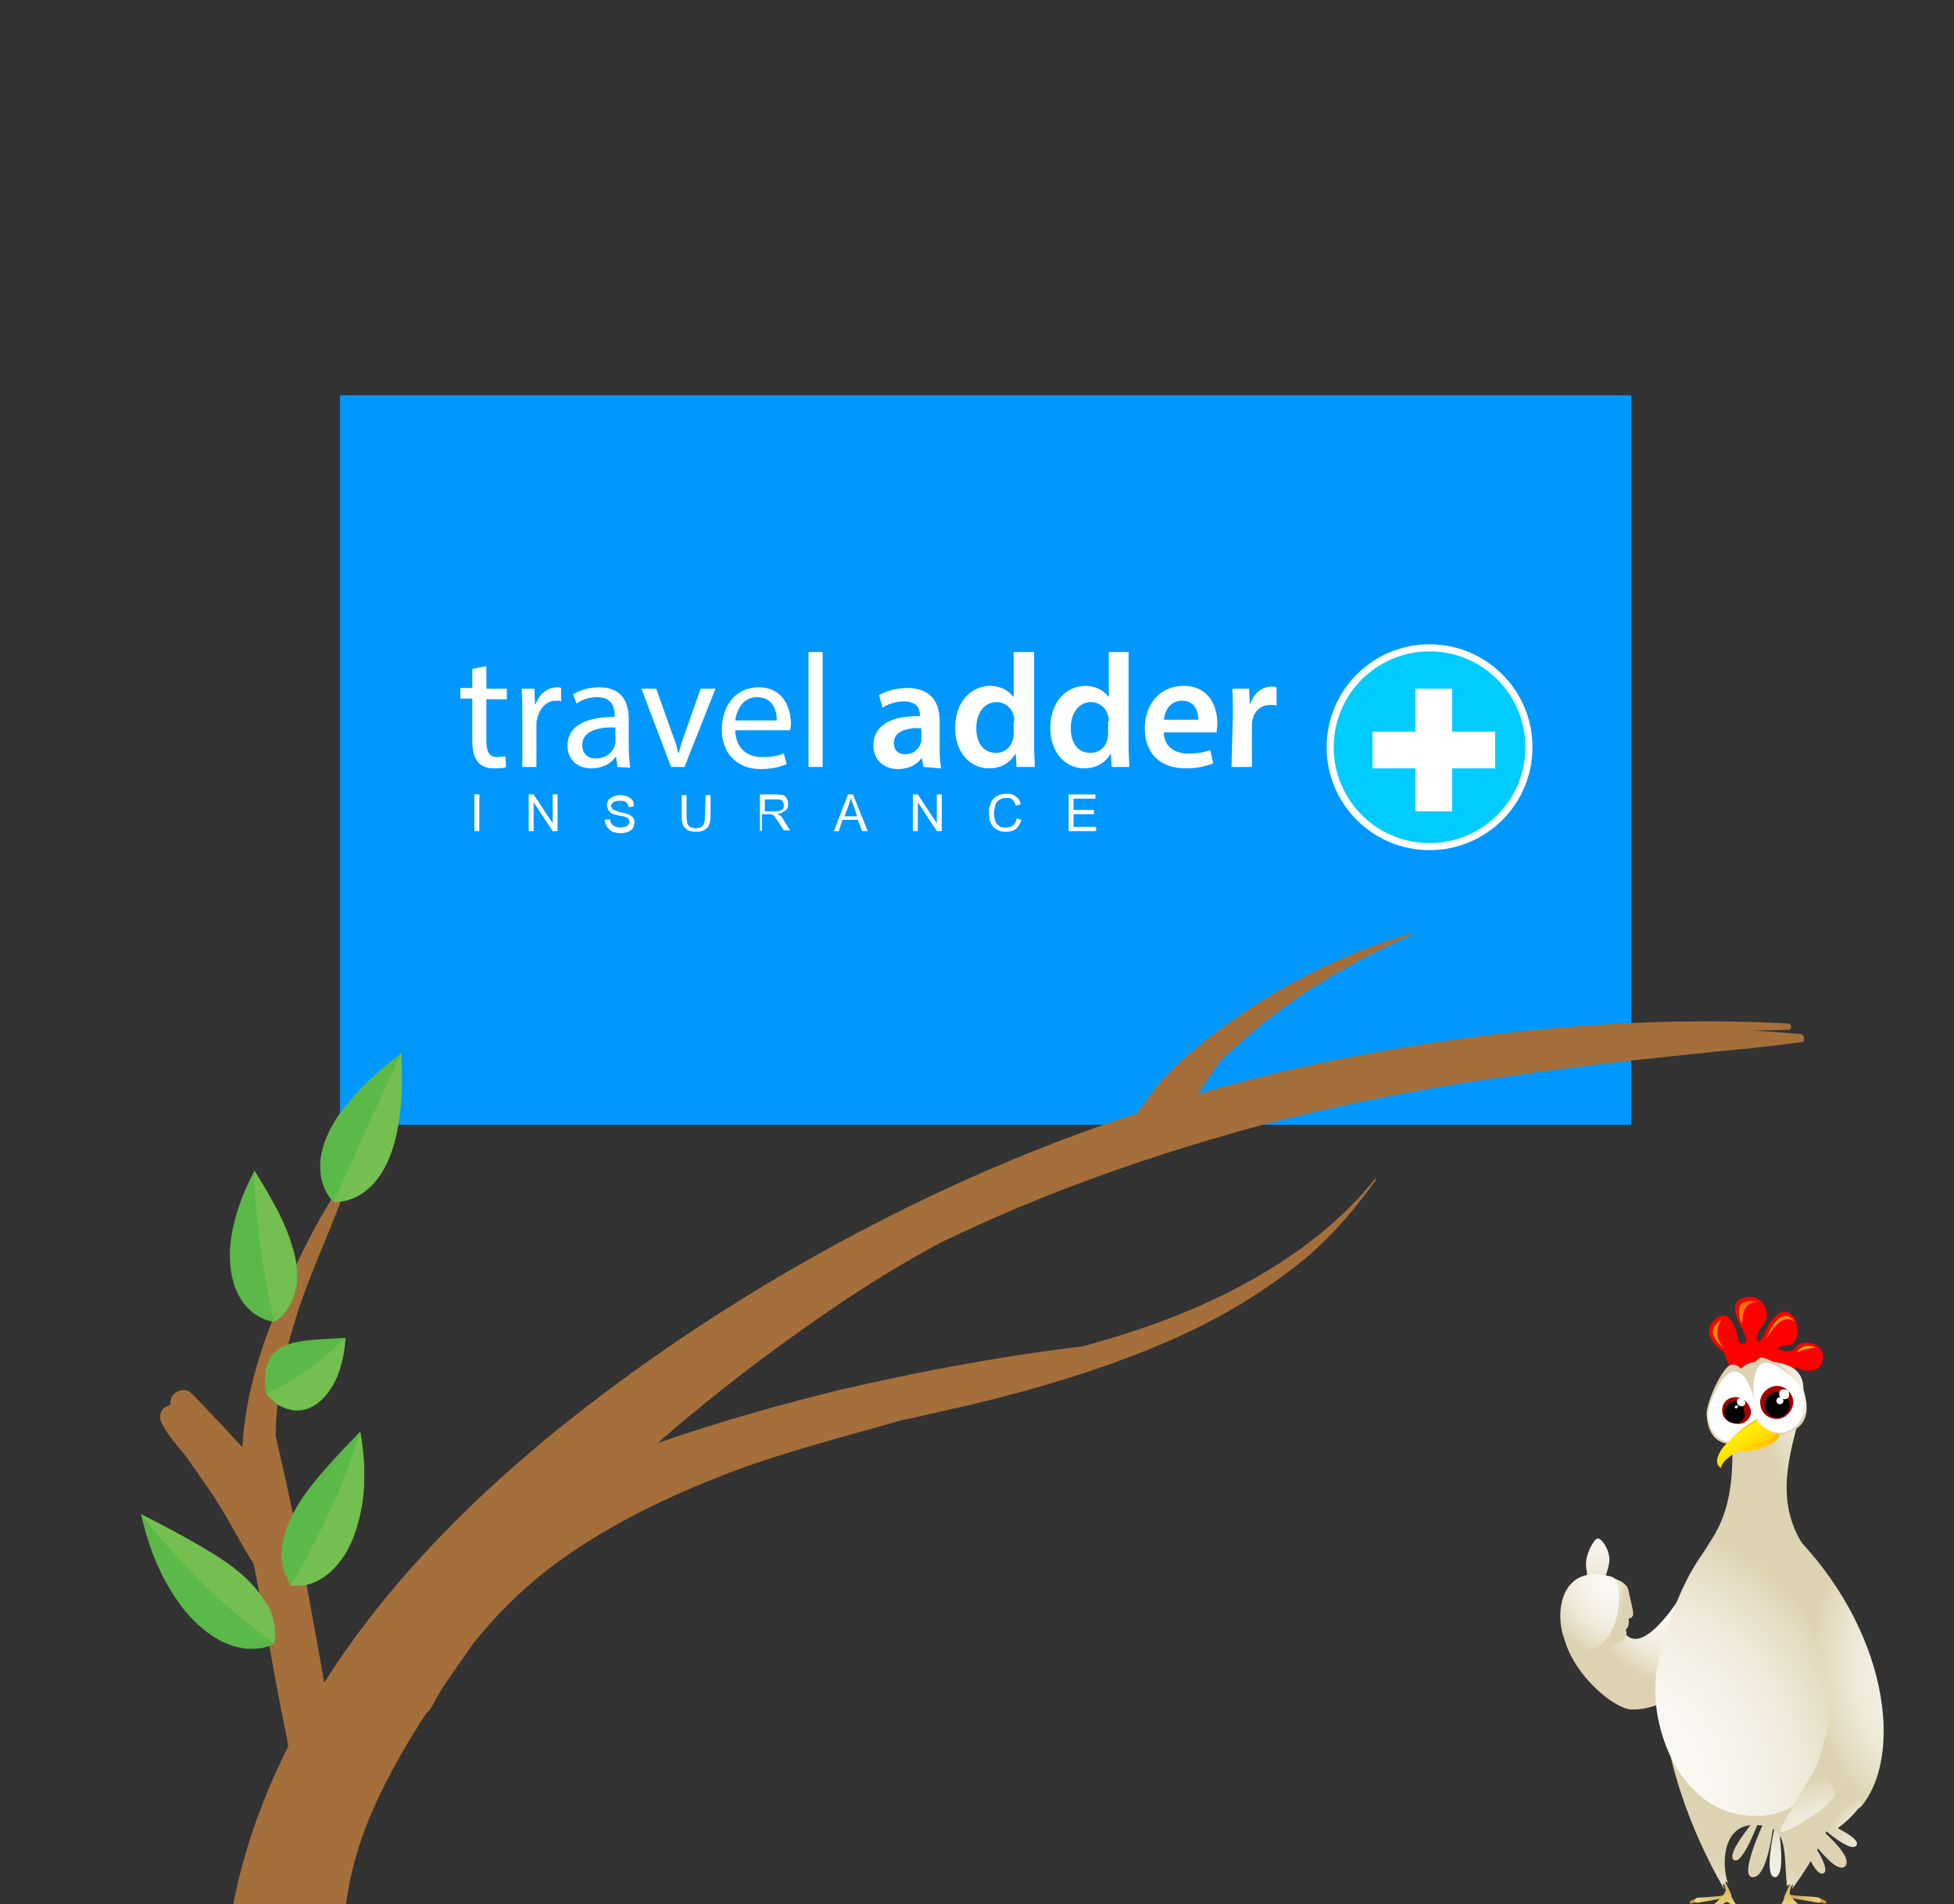 <?xml version="1.0" encoding="utf-8"?>
<!-- Generator: Adobe Illustrator 24.1.2, SVG Export Plug-In . SVG Version: 6.00 Build 0)  -->
<svg version="1.1" id="Layer_1" xmlns="http://www.w3.org/2000/svg" xmlns:xlink="http://www.w3.org/1999/xlink" x="0px" y="0px"
	 viewBox="0 0 277.2 270.1" style="enable-background:new 0 0 277.2 270.1;" xml:space="preserve">
<rect x="0" y="0" width="277.2" height="270.1" fill="#333333" stroke="none"/>
<style type="text/css">
	.st0{fill:#0098FE;}
	.st1{clip-path:url(#SVGID_5_);fill:#0098FE;}
	.st2{clip-path:url(#SVGID_7_);fill:#0098FE;}
	.st3{fill:url(#XMLID_20_);}
	.st4{fill:url(#XMLID_49_);}
	.st5{fill:url(#XMLID_50_);}
	.st6{fill:url(#XMLID_51_);}
	.st7{fill:url(#XMLID_52_);}
	.st8{fill:url(#XMLID_53_);}
	.st9{fill:url(#XMLID_54_);}
	.st10{fill:url(#XMLID_55_);}
	.st11{fill:url(#XMLID_56_);}
	.st12{fill:url(#XMLID_57_);}
	.st13{fill:url(#XMLID_58_);}
	.st14{fill:url(#XMLID_59_);}
	.st15{fill:url(#XMLID_60_);}
	.st16{fill:url(#XMLID_61_);}
	.st17{fill:url(#XMLID_62_);}
	.st18{fill:url(#XMLID_64_);}
	.st19{fill:url(#XMLID_65_);}
	.st20{fill:url(#XMLID_66_);}
	.st21{fill:url(#XMLID_67_);}
	.st22{fill:url(#XMLID_68_);}
	.st23{fill:url(#XMLID_69_);}
	.st24{fill:url(#XMLID_70_);}
	.st25{fill:url(#XMLID_71_);}
	.st26{fill:url(#XMLID_72_);}
	.st27{fill:url(#XMLID_73_);}
	.st28{fill:url(#XMLID_74_);}
	.st29{fill:#A70000;}
	.st30{fill:#FFFFFF;}
	.st31{fill:url(#XMLID_75_);}
	.st32{fill:url(#XMLID_76_);}
	.st33{fill:url(#XMLID_77_);}
	.st34{fill:url(#XMLID_78_);}
	.st35{fill:url(#XMLID_79_);}
	.st36{fill:url(#XMLID_80_);}
	.st37{fill:url(#XMLID_81_);}
	.st38{fill:url(#XMLID_83_);}
	.st39{fill:url(#XMLID_84_);}
	.st40{fill:url(#XMLID_85_);}
	.st41{fill:url(#XMLID_86_);}
	.st42{fill:url(#XMLID_87_);}
	.st43{fill:url(#XMLID_88_);}
	.st44{fill:url(#XMLID_89_);}
	.st45{fill:#A56F3B;}
	.st46{fill:#5BB947;}
	.st47{fill:#75BF50;}
	.st48{fill:#A9C9DB;}
	.st49{fill:#00CCFF;stroke:#FFFFFF;stroke-width:1.006;stroke-miterlimit:10;}
</style>
<g id="XMLID_255_">
</g>
<g id="XMLID_323_">
</g>
<g id="XMLID_324_">
</g>
<g id="XMLID_325_">
</g>
<g id="XMLID_326_">
</g>
<g id="XMLID_327_">
</g>
<g id="XMLID_328_">
</g>
<g id="XMLID_329_">
</g>
<g id="XMLID_330_">
</g>
<g id="XMLID_331_">
</g>
<g id="XMLID_332_">
</g>
<g id="XMLID_333_">
</g>
<g id="XMLID_334_">
</g>
<g id="XMLID_335_">
</g>
<g id="XMLID_336_">
</g>
<g>
	<g>
		<g>
			<g>
				<rect id="SVGID_1_" x="48.3" y="56.1" class="st0" width="183.1" height="103.4"/>
			</g>
			<g>
				<g>
					<rect id="SVGID_2_" x="48.3" y="56.1" class="st0" width="183.1" height="103.4"/>
				</g>
				<g>
					<defs>
						<rect id="SVGID_3_" x="48.3" y="56.1" width="183.1" height="103.4"/>
					</defs>
					<use xlink:href="#SVGID_3_"  style="overflow:visible;fill:#0098FE;"/>
					<clipPath id="SVGID_5_">
						<use xlink:href="#SVGID_3_"  style="overflow:visible;"/>
					</clipPath>
					<rect x="42.8" y="53" class="st1" width="194" height="109.6"/>
				</g>
			</g>
			<g>
				<g>
					<rect id="SVGID_4_" x="48.3" y="56.1" class="st0" width="183.1" height="103.4"/>
				</g>
				<g>
					<defs>
						<rect id="SVGID_6_" x="48.3" y="56.1" width="183.1" height="103.4"/>
					</defs>
					<use xlink:href="#SVGID_6_"  style="overflow:visible;fill:#0098FE;"/>
					<clipPath id="SVGID_7_">
						<use xlink:href="#SVGID_6_"  style="overflow:visible;"/>
					</clipPath>
					<rect x="48.3" y="54.3" class="st2" width="182.1" height="106"/>
				</g>
			</g>
		</g>
	</g>
</g>
<g id="XMLID_63_">
	
		<radialGradient id="XMLID_20_" cx="-3826.33" cy="-2902.101" r="14.966" gradientTransform="matrix(-0.907 0.546 -0.623 -1.157 -5042.004 -1044.444)" gradientUnits="userSpaceOnUse">
		<stop  offset="6.600000e-02" style="stop-color:#FBF9F5"/>
		<stop  offset="0.271" style="stop-color:#FAF7F2"/>
		<stop  offset="0.436" style="stop-color:#F5F1E8"/>
		<stop  offset="0.587" style="stop-color:#EEE8D7"/>
		<stop  offset="0.729" style="stop-color:#E3DABF"/>
		<stop  offset="0.797" style="stop-color:#DDD2B1"/>
	</radialGradient>
	<path id="XMLID_48_" class="st3" d="M241.4,221.4c0,0-8.6,17-11.7,8.9c-1.4-3-5.7-4.9-6.6-4c-5.1,6.5,4.7,15.9,8.2,16.2
		c6.5,0.5,18.2-9.9,17.6-11C247.5,227.5,242.3,222.8,241.4,221.4z"/>
	
		<radialGradient id="XMLID_49_" cx="-1841.415" cy="-2176.667" r="12.583" gradientTransform="matrix(1.115 9.000000e-02 0.16 -1.585 2629.123 -3072.601)" gradientUnits="userSpaceOnUse">
		<stop  offset="6.600000e-02" style="stop-color:#FBF9F5"/>
		<stop  offset="0.271" style="stop-color:#FAF7F2"/>
		<stop  offset="0.436" style="stop-color:#F5F1E8"/>
		<stop  offset="0.587" style="stop-color:#EEE8D7"/>
		<stop  offset="0.729" style="stop-color:#E3DABF"/>
		<stop  offset="0.797" style="stop-color:#DDD2B1"/>
	</radialGradient>
	<path id="XMLID_47_" class="st4" d="M227.1,225.8c0-0.2,0.5-1.8,0.5-1.8s0.5-1.1,0.7-2.4c0.2-1.6-1.2-3.7-1.8-3.3s-1.9,2.8-1.4,4.5
		c0,0.2,0.2,1.6,0,2.3C225.2,225.6,227.1,225.8,227.1,225.8L227.1,225.8z"/>
	
		<radialGradient id="XMLID_50_" cx="-4065.123" cy="-2305.561" r="7.072" gradientTransform="matrix(-0.893 -0.124 0.11 -1.075 -3150.92 -2757.412)" gradientUnits="userSpaceOnUse">
		<stop  offset="6.600000e-02" style="stop-color:#FBF9F5"/>
		<stop  offset="0.271" style="stop-color:#FAF7F2"/>
		<stop  offset="0.436" style="stop-color:#F5F1E8"/>
		<stop  offset="0.587" style="stop-color:#EEE8D7"/>
		<stop  offset="0.729" style="stop-color:#E3DABF"/>
		<stop  offset="0.797" style="stop-color:#DDD2B1"/>
	</radialGradient>
	<path id="XMLID_46_" class="st5" d="M224.5,223.7c1.2-0.5,5.9-0.2,6.5,1.8c0.2,1.2,0.7,2.8,0.7,3.5c-0.2,1.1-1.9,0.5-2.4,0.5
		c-1.1,0-6.3-2.3-6.5-2.4C222.4,226.1,223.1,224,224.5,223.7L224.5,223.7z"/>
	
		<radialGradient id="XMLID_51_" cx="-3776.854" cy="-2393.471" r="8.543" gradientTransform="matrix(-0.88 6.700000e-02 -0.103 -1.164 -3345.847 -2307.312)" gradientUnits="userSpaceOnUse">
		<stop  offset="6.600000e-02" style="stop-color:#FBF9F5"/>
		<stop  offset="0.271" style="stop-color:#FAF7F2"/>
		<stop  offset="0.436" style="stop-color:#F5F1E8"/>
		<stop  offset="0.587" style="stop-color:#EEE8D7"/>
		<stop  offset="0.729" style="stop-color:#E3DABF"/>
		<stop  offset="0.797" style="stop-color:#DDD2B1"/>
	</radialGradient>
	<path id="XMLID_45_" class="st6" d="M222.7,227.2c0.9-0.9,6.6-0.5,7.4,0.3c1,1,1.2,3,0.7,3.5c-0.2,0.5-1.2,0.2-1.9,0.2
		c-1,0-5.9-0.2-6.8-0.7C221.9,230.1,221.9,227.5,222.7,227.2L222.7,227.2z"/>
	
		<radialGradient id="XMLID_52_" cx="-3800.066" cy="-2692.284" r="14.762" gradientTransform="matrix(-0.73 0.105 -0.15 -0.97 -2943.974 -1993.934)" gradientUnits="userSpaceOnUse">
		<stop  offset="6.600000e-02" style="stop-color:#FBF9F5"/>
		<stop  offset="0.271" style="stop-color:#FAF7F2"/>
		<stop  offset="0.436" style="stop-color:#F5F1E8"/>
		<stop  offset="0.587" style="stop-color:#EEE8D7"/>
		<stop  offset="0.729" style="stop-color:#E3DABF"/>
		<stop  offset="0.797" style="stop-color:#DDD2B1"/>
	</radialGradient>
	<path id="XMLID_44_" class="st7" d="M229.8,230.8c1.1,0.2,1.1,1,0.7,1.6c-0.2,0.7-2.4,1.2-3.3,1.6c-0.2,0-4-0.7-4.5-1.2
		c-1-1.1-0.2-1.6-0.2-1.8C223.1,229.8,228.2,230.3,229.8,230.8L229.8,230.8z"/>
	
		<radialGradient id="XMLID_53_" cx="-4086.631" cy="-2729.612" r="14.388" gradientTransform="matrix(-1.084 0 0 -1.207 -4199.24 -3072.61)" gradientUnits="userSpaceOnUse">
		<stop  offset="6.600000e-02" style="stop-color:#FBF9F5"/>
		<stop  offset="0.271" style="stop-color:#FAF7F2"/>
		<stop  offset="0.436" style="stop-color:#F5F1E8"/>
		<stop  offset="0.587" style="stop-color:#EEE8D7"/>
		<stop  offset="0.729" style="stop-color:#E3DABF"/>
		<stop  offset="0.797" style="stop-color:#DDD2B1"/>
	</radialGradient>
	<path id="XMLID_43_" class="st8" d="M228.7,223.7c1.8,0.5,1.6,11.5-5.3,10.5C220.6,233.6,219.3,221,228.7,223.7z"/>
	
		<radialGradient id="XMLID_54_" cx="-1475.921" cy="-2932.77" r="19.266" gradientTransform="matrix(0.79 0 0 -0.972 1431.451 -2578.047)" gradientUnits="userSpaceOnUse">
		<stop  offset="0" style="stop-color:#FFFFA4"/>
		<stop  offset="0.153" style="stop-color:#FDFBA0"/>
		<stop  offset="0.315" style="stop-color:#F6EE96"/>
		<stop  offset="0.481" style="stop-color:#EBD984"/>
		<stop  offset="0.648" style="stop-color:#DBBC6B"/>
		<stop  offset="0.813" style="stop-color:#C7974C"/>
	</radialGradient>
	<path id="XMLID_42_" class="st9" d="M253.8,269.2c0,0,2.8,0.5,4,0.7c1.2,0.1,0.7-0.5,0.2-0.7s-4-0.2-4.2-0.5V269.2L253.8,269.2z"/>
	
		<radialGradient id="XMLID_55_" cx="-1810.971" cy="-2917.893" r="16.778" gradientTransform="matrix(1.004 0 0 -1 2072.954 -2638.715)" gradientUnits="userSpaceOnUse">
		<stop  offset="0" style="stop-color:#FFFFA4"/>
		<stop  offset="0.153" style="stop-color:#FDFBA0"/>
		<stop  offset="0.315" style="stop-color:#F6EE96"/>
		<stop  offset="0.481" style="stop-color:#EBD984"/>
		<stop  offset="0.648" style="stop-color:#DBBC6B"/>
		<stop  offset="0.813" style="stop-color:#C7974C"/>
	</radialGradient>
	<path id="XMLID_41_" class="st10" d="M254.6,266.8c-0.2,0.2-0.7,1.1-0.7,1.8c0,0.5,1.9,2.4,3.5,3.3c1.6,0.9,0.7,1,0,0.7
		c-0.7-0.2-3.3-2.4-3.7-2.4s-1.8,1.8-1.9,2.3c-0.2,0.5-1,0-0.5-0.5s1.9-2.4,1.8-2.8c0-0.2,1-2.3,1-2.3h0.5L254.6,266.8L254.6,266.8z
		"/>
	
		<radialGradient id="XMLID_56_" cx="-3298.075" cy="-908.447" r="20.772" gradientTransform="matrix(-0.694 0.72 0.72 0.694 -4145.832 596.79)" gradientUnits="userSpaceOnUse">
		<stop  offset="6.600000e-02" style="stop-color:#FBF9F5"/>
		<stop  offset="0.271" style="stop-color:#FAF7F2"/>
		<stop  offset="0.436" style="stop-color:#F5F1E8"/>
		<stop  offset="0.587" style="stop-color:#EEE8D7"/>
		<stop  offset="0.729" style="stop-color:#E3DABF"/>
		<stop  offset="0.797" style="stop-color:#DDD2B1"/>
	</radialGradient>
	<path id="XMLID_40_" class="st11" d="M254.4,257.2c0,0,2.4,8.9,4.2,8.6c1.6-0.5-2.8-6.3-2.8-6.3L254.4,257.2L254.4,257.2z"/>
	
		<radialGradient id="XMLID_57_" cx="-2558.404" cy="-3502.283" r="20.777" gradientTransform="matrix(0.771 -0.637 -0.637 -0.771 12.646 -4058.34)" gradientUnits="userSpaceOnUse">
		<stop  offset="6.600000e-02" style="stop-color:#FBF9F5"/>
		<stop  offset="0.271" style="stop-color:#FAF7F2"/>
		<stop  offset="0.436" style="stop-color:#F5F1E8"/>
		<stop  offset="0.587" style="stop-color:#EEE8D7"/>
		<stop  offset="0.729" style="stop-color:#E3DABF"/>
		<stop  offset="0.797" style="stop-color:#DDD2B1"/>
	</radialGradient>
	<path id="XMLID_39_" class="st12" d="M255.4,257c0,0,8.7,3.3,8,4.7c-0.7,1.6-5.9-3.3-5.9-3.3L255.4,257z"/>
	
		<radialGradient id="XMLID_58_" cx="-3298.075" cy="-908.449" r="20.774" gradientTransform="matrix(-0.694 0.72 0.72 0.694 -4145.832 596.79)" gradientUnits="userSpaceOnUse">
		<stop  offset="6.600000e-02" style="stop-color:#FBF9F5"/>
		<stop  offset="0.271" style="stop-color:#FAF7F2"/>
		<stop  offset="0.436" style="stop-color:#F5F1E8"/>
		<stop  offset="0.587" style="stop-color:#EEE8D7"/>
		<stop  offset="0.729" style="stop-color:#E3DABF"/>
		<stop  offset="0.797" style="stop-color:#DDD2B1"/>
	</radialGradient>
	<path id="XMLID_38_" class="st13" d="M254.6,256.5c0,0,8.7,6.3,7.2,8.2c-1.6,1.9-7.5-7.5-7.5-7.5L254.6,256.5z"/>
	
		<radialGradient id="XMLID_59_" cx="-4345.652" cy="-6533.759" r="20.772" gradientTransform="matrix(-0.976 -0.217 -0.217 0.976 -3554.558 -2652.584)" gradientUnits="userSpaceOnUse">
		<stop  offset="6.600000e-02" style="stop-color:#FBF9F5"/>
		<stop  offset="0.271" style="stop-color:#FAF7F2"/>
		<stop  offset="0.436" style="stop-color:#F5F1E8"/>
		<stop  offset="0.587" style="stop-color:#EEE8D7"/>
		<stop  offset="0.729" style="stop-color:#E3DABF"/>
		<stop  offset="0.797" style="stop-color:#DDD2B1"/>
	</radialGradient>
	<path id="XMLID_37_" class="st14" d="M251,255.8c0,0-6.3,6.8-5.1,8c1.2,1.2,3.7-5.7,3.7-5.7L251,255.8L251,255.8z"/>
	
		<radialGradient id="XMLID_60_" cx="-1621.371" cy="-2469.126" r="20.774" gradientTransform="matrix(0.945 0.327 0.327 -0.945 2586.912 -1529.661)" gradientUnits="userSpaceOnUse">
		<stop  offset="6.600000e-02" style="stop-color:#FBF9F5"/>
		<stop  offset="0.271" style="stop-color:#FAF7F2"/>
		<stop  offset="0.436" style="stop-color:#F5F1E8"/>
		<stop  offset="0.587" style="stop-color:#EEE8D7"/>
		<stop  offset="0.729" style="stop-color:#E3DABF"/>
		<stop  offset="0.797" style="stop-color:#DDD2B1"/>
	</radialGradient>
	<path id="XMLID_36_" class="st15" d="M251.9,256.8c0,0,1.8,8.9,0,9.5c-1.8,0.2-0.2-6.8-0.2-6.8L251.9,256.8L251.9,256.8z"/>
	
		<radialGradient id="XMLID_61_" cx="-4345.655" cy="-6533.759" r="20.774" gradientTransform="matrix(-0.976 -0.217 -0.217 0.976 -3554.558 -2652.584)" gradientUnits="userSpaceOnUse">
		<stop  offset="6.600000e-02" style="stop-color:#FBF9F5"/>
		<stop  offset="0.271" style="stop-color:#FAF7F2"/>
		<stop  offset="0.436" style="stop-color:#F5F1E8"/>
		<stop  offset="0.587" style="stop-color:#EEE8D7"/>
		<stop  offset="0.729" style="stop-color:#E3DABF"/>
		<stop  offset="0.797" style="stop-color:#DDD2B1"/>
	</radialGradient>
	<path id="XMLID_35_" class="st16" d="M251.9,255.8c0,0.2-0.7,10.7-3.3,10.5c-2.3-0.2,2.8-10.3,2.8-10.3L251.9,255.8z"/>
	
		<radialGradient id="XMLID_62_" cx="-4507.17" cy="-2932.556" r="19.266" gradientTransform="matrix(-0.79 0 0 -0.972 -3326.715 -2578.047)" gradientUnits="userSpaceOnUse">
		<stop  offset="0" style="stop-color:#FFFFA4"/>
		<stop  offset="0.153" style="stop-color:#FDFBA0"/>
		<stop  offset="0.315" style="stop-color:#F6EE96"/>
		<stop  offset="0.481" style="stop-color:#EBD984"/>
		<stop  offset="0.648" style="stop-color:#DBBC6B"/>
		<stop  offset="0.813" style="stop-color:#C7974C"/>
	</radialGradient>
	<path id="XMLID_34_" class="st17" d="M245,269.2c0,0-2.8,0.5-4,0.7c-1.2,0.1-0.7-0.5-0.2-0.7c0.7,0,4-0.2,4.2-0.5V269.2L245,269.2z
		"/>
	
		<radialGradient id="XMLID_64_" cx="-4198.197" cy="-2917.686" r="16.778" gradientTransform="matrix(-1.004 0 0 -1 -3968.217 -2638.715)" gradientUnits="userSpaceOnUse">
		<stop  offset="0" style="stop-color:#FFFFA4"/>
		<stop  offset="0.153" style="stop-color:#FDFBA0"/>
		<stop  offset="0.315" style="stop-color:#F6EE96"/>
		<stop  offset="0.481" style="stop-color:#EBD984"/>
		<stop  offset="0.648" style="stop-color:#DBBC6B"/>
		<stop  offset="0.813" style="stop-color:#C7974C"/>
	</radialGradient>
	<path id="XMLID_33_" class="st18" d="M244.1,266.4c0.2,0.2,0.7,1.1,0.7,1.8c0,0.5-1.9,2.4-3.5,3.3s-0.7,1,0,0.7
		c0.7-0.2,3.3-2.4,3.7-2.4s1.8,1.8,1.9,2.3c0.2,0.5,1,0,0.5-0.5s-1.9-2.4-1.8-2.8c0-0.2-1.1-2.3-1.1-2.3h-0.4L244.1,266.4
		L244.1,266.4z"/>
	
		<linearGradient id="XMLID_65_" gradientUnits="userSpaceOnUse" x1="-1636.758" y1="-2499.285" x2="-1641.878" y2="-2488.664" gradientTransform="matrix(-0.98 0.198 0.198 0.98 -4184.914 -1421.749)">
		<stop  offset="0" style="stop-color:#FFB600"/>
		<stop  offset="0.184" style="stop-color:#FF9A00"/>
		<stop  offset="0.585" style="stop-color:#FF5100"/>
		<stop  offset="1" style="stop-color:#FF0000"/>
	</linearGradient>
	<path id="XMLID_32_" class="st19" d="M246.3,196.4c-0.2-0.7-1.8-4.7-1.8-4.7s-3.7-2.3-1.2-4.5c2.4-2.3,3.3,2.8,3.3,2.8s0,1,1,0.5
		c1-0.7-3.3-5.1-0.5-6.3s4.5,2.3,3,3.7c-1.2,1.6-1,2.4-0.5,2.4s1.6-4.5,3.7-4.2c2.1,0.3,2.3,4.5,0.5,4.7s-1.8,0.7-1.2,0.7
		c0.5,0.2,1.6,0.5,2.3-0.5s4-0.7,3.7,1.8c-0.3,2.4-3.3,1.6-3.7,1.2s0,0.7,0.5,1.9C255.6,197.7,246.3,196.4,246.3,196.4L246.3,196.4z
		"/>
	
		<radialGradient id="XMLID_66_" cx="-4720.131" cy="-2971.162" r="42.892" gradientTransform="matrix(-0.516 0 0 -0.855 -2170.138 -2351.262)" gradientUnits="userSpaceOnUse">
		<stop  offset="6.600000e-02" style="stop-color:#FBF9F5"/>
		<stop  offset="0.271" style="stop-color:#FAF7F2"/>
		<stop  offset="0.436" style="stop-color:#F5F1E8"/>
		<stop  offset="0.587" style="stop-color:#EEE8D7"/>
		<stop  offset="0.729" style="stop-color:#E3DABF"/>
		<stop  offset="0.797" style="stop-color:#DDD2B1"/>
	</radialGradient>
	<path id="XMLID_31_" class="st20" d="M258,221.9c-12.6-12.8,6.6-28.3-7.8-28.8c-8.9-0.2-1,14-6.8,24.3c-0.5,1.1-5.9,8.6-4.7,9.9
		c3.3,3.7,11.2-1.1,14.5-2.3C256.8,223.8,258,221.9,258,221.9L258,221.9z"/>
	
		<radialGradient id="XMLID_67_" cx="-4204.52" cy="-2923.771" r="26.829" gradientTransform="matrix(-1 0 0 -1 -3956.959 -2638.715)" gradientUnits="userSpaceOnUse">
		<stop  offset="6.600000e-02" style="stop-color:#FBF9F5"/>
		<stop  offset="0.271" style="stop-color:#FAF7F2"/>
		<stop  offset="0.436" style="stop-color:#F5F1E8"/>
		<stop  offset="0.587" style="stop-color:#EEE8D7"/>
		<stop  offset="0.729" style="stop-color:#E3DABF"/>
		<stop  offset="0.797" style="stop-color:#DDD2B1"/>
	</radialGradient>
	<path id="XMLID_30_" class="st21" d="M259.6,233.1c2.8-2.3,8,17-5.4,34.9c0.2-0.5,0.2-1.1-0.2-0.2c0.2-0.5,0-0.7-0.5-0.2
		c-0.5-5.7,0.2-8.7-4.7-8.7s-4.5,6.8-3.5,8.6c-0.2-0.5-0.7-1-0.5,0c-0.7-0.7-0.2,0.2-0.2,0.5c-10.5-18.2-9.8-34.2-7.5-33.3
		C237.6,234.3,259.6,233.1,259.6,233.1L259.6,233.1z"/>
	
		<radialGradient id="XMLID_68_" cx="-1559.491" cy="-3818.604" r="95.386" gradientTransform="matrix(0.473 0 0 -0.535 967.66 -1787.521)" gradientUnits="userSpaceOnUse">
		<stop  offset="6.600000e-02" style="stop-color:#FBF9F5"/>
		<stop  offset="0.271" style="stop-color:#FAF7F2"/>
		<stop  offset="0.436" style="stop-color:#F5F1E8"/>
		<stop  offset="0.587" style="stop-color:#EEE8D7"/>
		<stop  offset="0.729" style="stop-color:#E3DABF"/>
		<stop  offset="0.797" style="stop-color:#DDD2B1"/>
	</radialGradient>
	<path id="XMLID_29_" class="st22" d="M251.9,217.5c4.5,3,10.5,12,10.7,20.4c0.3,4.4-2.8,19.7-13.3,19.7
		c-11.5,0.2-15.9-14-14.1-21.6C237.4,226.1,243.3,212,251.9,217.5z"/>
	
		<radialGradient id="XMLID_69_" cx="-2531.658" cy="-3447.548" r="47.065" gradientTransform="matrix(0.652 -6.500000e-02 -4.700000e-02 -0.718 1769.709 -2404.318)" gradientUnits="userSpaceOnUse">
		<stop  offset="6.600000e-02" style="stop-color:#FBF9F5"/>
		<stop  offset="0.271" style="stop-color:#FAF7F2"/>
		<stop  offset="0.436" style="stop-color:#F5F1E8"/>
		<stop  offset="0.587" style="stop-color:#EEE8D7"/>
		<stop  offset="0.729" style="stop-color:#E3DABF"/>
		<stop  offset="0.797" style="stop-color:#DDD2B1"/>
	</radialGradient>
	<path id="XMLID_28_" class="st23" d="M254.2,217.4c0,0-5.3-1.8,1.6,11.2c3.5,6.8,5.4,12.8,1.8,22.2c-1.6,3.7,4.7,7.5,6.5,5.4
		C270.1,248.8,267.8,231,254.2,217.4L254.2,217.4z"/>
	
		<radialGradient id="XMLID_70_" cx="-1615.343" cy="-3162.43" r="11.402" gradientTransform="matrix(0.112 0.888 -0.808 0.34 -2108.764 2772.206)" gradientUnits="userSpaceOnUse">
		<stop  offset="6.600000e-02" style="stop-color:#FBF9F5"/>
		<stop  offset="0.271" style="stop-color:#FAF7F2"/>
		<stop  offset="0.436" style="stop-color:#F5F1E8"/>
		<stop  offset="0.587" style="stop-color:#EEE8D7"/>
		<stop  offset="0.729" style="stop-color:#E3DABF"/>
		<stop  offset="0.797" style="stop-color:#DDD2B1"/>
	</radialGradient>
	<path id="XMLID_27_" class="st24" d="M260.8,254.7c0,1.2-0.2,2.3-0.5,2.3c-0.5,0-1.2,1.9-0.7,2.8c0.2,0.5,3.7-2.3,4.5-4
		C264.6,255.2,261.2,253.5,260.8,254.7z"/>
	
		<radialGradient id="XMLID_71_" cx="-2187.191" cy="-3219.915" r="13.964" gradientTransform="matrix(-0.167 1.13 -1.005 0.1 -3341.116 3066.383)" gradientUnits="userSpaceOnUse">
		<stop  offset="6.600000e-02" style="stop-color:#FBF9F5"/>
		<stop  offset="0.271" style="stop-color:#FAF7F2"/>
		<stop  offset="0.436" style="stop-color:#F5F1E8"/>
		<stop  offset="0.587" style="stop-color:#EEE8D7"/>
		<stop  offset="0.729" style="stop-color:#E3DABF"/>
		<stop  offset="0.797" style="stop-color:#DDD2B1"/>
	</radialGradient>
	<path id="XMLID_26_" class="st25" d="M259.4,254c-0.5,1-1.4,1.9-1.6,1.9c-0.5,0-1,1.8-1.9,3.7c-0.2,0.5,4.2,0.5,6.5-4.2
		c0.2-0.7-0.7-1.2-0.7-1.8C261.5,253.7,259.8,252.8,259.4,254L259.4,254z"/>
	
		<radialGradient id="XMLID_72_" cx="-2557.752" cy="-3555.866" r="21.824" gradientTransform="matrix(-0.418 1.032 -0.84 -0.21 -3798.978 2162.765)" gradientUnits="userSpaceOnUse">
		<stop  offset="6.600000e-02" style="stop-color:#FBF9F5"/>
		<stop  offset="0.271" style="stop-color:#FAF7F2"/>
		<stop  offset="0.436" style="stop-color:#F5F1E8"/>
		<stop  offset="0.587" style="stop-color:#EEE8D7"/>
		<stop  offset="0.729" style="stop-color:#E3DABF"/>
		<stop  offset="0.797" style="stop-color:#DDD2B1"/>
	</radialGradient>
	<path id="XMLID_25_" class="st26" d="M257.9,250.2c-1.2,2.3-5.3,8.6-5.3,9.5c0,0.7,2.4-0.7,3.7-1.6c1.2-0.7,3-1.8,4-3.5
		C260.6,254.6,258,249.8,257.9,250.2z"/>
	
		<radialGradient id="XMLID_73_" cx="-6341.274" cy="-1734.772" r="22.751" gradientTransform="matrix(-0.83 -0.235 0.19 -0.9 -4677.783 -2831.311)" gradientUnits="userSpaceOnUse">
		<stop  offset="6.600000e-02" style="stop-color:#FBF9F5"/>
		<stop  offset="0.271" style="stop-color:#FAF7F2"/>
		<stop  offset="0.436" style="stop-color:#F5F1E8"/>
		<stop  offset="0.587" style="stop-color:#EEE8D7"/>
		<stop  offset="0.729" style="stop-color:#E3DABF"/>
		<stop  offset="0.797" style="stop-color:#DDD2B1"/>
	</radialGradient>
	<path id="XMLID_24_" class="st27" d="M249.1,201.5c-0.5,1.6-1.6,3-2.8,3.3c-1.6,0.2-4-0.2-4.2-4.2c0-1.8,2.3-6.8,3.5-7
		C248.1,193.1,249.3,200.4,249.1,201.5L249.1,201.5z"/>
	
		<radialGradient id="XMLID_74_" cx="-6387.753" cy="-1859.295" r="16.327" gradientTransform="matrix(-0.827 -0.2 0.205 -0.83 -4649.437 -2620.787)" gradientUnits="userSpaceOnUse">
		<stop  offset="0.731" style="stop-color:#FFFFFF"/>
		<stop  offset="0.945" style="stop-color:#E1E1E1"/>
	</radialGradient>
	<path id="XMLID_23_" class="st28" d="M249.1,201.6c-0.5,1.2-1.6,2.4-2.8,2.8c-1.9,0.5-3.5-0.5-4-3.3c-0.2-1.6,1.9-6.3,3.5-6.5
		C248.4,194.1,249.6,201,249.1,201.6L249.1,201.6z"/>
	<path id="XMLID_22_" class="st29" d="M246.2,198.2c-1,0-1.9,0.7-1.9,1.9s1.1,1.9,2.3,1.9s1.9-1.1,1.8-1.9
		C248.1,198.9,247.2,198.2,246.2,198.2L246.2,198.2z"/>
	<path id="XMLID_21_" d="M246.2,198.7c-0.7,0-1.6,0.7-1.6,1.6c0,0.9,0.7,1.6,1.6,1.6c0.7,0,1.6-0.7,1.2-1.6
		C247.5,199.4,246.9,198.7,246.2,198.7z"/>
	<path id="XMLID_82_" class="st30" d="M246.9,198.3c-0.2,0-0.5,0.2-0.5,0.5s0.2,0.7,0.7,0.7c0.2,0,0.5-0.2,0.5-0.5
		C247.5,198.7,247.4,198.3,246.9,198.3z M246.3,199.4c-0.2,0-0.2,0.2-0.2,0.2c0,0.2,0.2,0.2,0.2,0.2c0.2,0,0.2-0.2,0.2-0.2
		C246.7,199.4,246.7,199.4,246.3,199.4z"/>
	
		<linearGradient id="XMLID_75_" gradientUnits="userSpaceOnUse" x1="-4201.82" y1="-2849.761" x2="-4206.812" y2="-2841.131" gradientTransform="matrix(-1 0 0 -1 -3956.959 -2638.715)">
		<stop  offset="0" style="stop-color:#FFFF00"/>
		<stop  offset="0.45" style="stop-color:#FFE300"/>
		<stop  offset="1" style="stop-color:#FFBB00"/>
	</linearGradient>
	<path id="XMLID_18_" class="st31" d="M251,200.4c0,0-4.2,1.9-5.7,4.2c-1.6,2.3-0.2,2.3-0.2,2.3s0.7-1,1.2-1
		C246.7,206.2,256.3,205.2,251,200.4L251,200.4z"/>
	
		<linearGradient id="XMLID_76_" gradientUnits="userSpaceOnUse" x1="-4203.843" y1="-2840.234" x2="-4207.376" y2="-2845.463" gradientTransform="matrix(-1 0 0 -1 -3956.959 -2638.715)">
		<stop  offset="0" style="stop-color:#FFFF00"/>
		<stop  offset="0.45" style="stop-color:#FFE300"/>
		<stop  offset="1" style="stop-color:#FFBB00"/>
	</linearGradient>
	<path id="XMLID_17_" class="st32" d="M250.2,204.5c2.4-0.7,2.4-2.8,3-3c2.8-1-2.3,0-3-0.5c0,0-4.2,2.3-5.9,4.5
		c-1.6,2.4,0,2.8,0,2.8C243.9,208.5,244.1,206.2,250.2,204.5L250.2,204.5z"/>
	
		<radialGradient id="XMLID_77_" cx="-6211.521" cy="-1761.469" r="5.118" gradientTransform="matrix(-0.867 -0.23 0.206 -0.908 -4768.29 -2830.109)" gradientUnits="userSpaceOnUse">
		<stop  offset="6.600000e-02" style="stop-color:#FBF9F5"/>
		<stop  offset="0.271" style="stop-color:#FAF7F2"/>
		<stop  offset="0.436" style="stop-color:#F5F1E8"/>
		<stop  offset="0.587" style="stop-color:#EEE8D7"/>
		<stop  offset="0.729" style="stop-color:#E3DABF"/>
		<stop  offset="0.797" style="stop-color:#DDD2B1"/>
	</radialGradient>
	<path id="XMLID_16_" class="st33" d="M249.3,201.5c1,1.2,2.4,2.3,3.7,1.9c2.3-0.5,4-1.9,3-5.7c-0.5-2.4-5.1-5.3-6.3-5.1
		C247.9,193.1,249,200.6,249.3,201.5z"/>
	
		<radialGradient id="XMLID_78_" cx="-6239.776" cy="-1859.085" r="10.902" gradientTransform="matrix(-0.868 -0.206 0.218 -0.86 -4755.684 -2687.468)" gradientUnits="userSpaceOnUse">
		<stop  offset="0.731" style="stop-color:#FFFFFF"/>
		<stop  offset="0.945" style="stop-color:#E1E1E1"/>
	</radialGradient>
	<path id="XMLID_15_" class="st34" d="M249.3,201.6c1,1.2,2.3,1.8,3.7,1.6c2.3-0.5,3.3-2.4,2.8-5.3c-0.5-2.3-4.5-5.1-5.7-4.5
		C247.9,194,249,201,249.3,201.6z"/>
	<path id="XMLID_14_" class="st29" d="M252.1,196.6c-1.2,0-2.4,1.1-2.4,2.3c0,1.6,1.2,2.4,2.4,2.4s2.3-1.2,2.3-2.4
		C254.4,197.7,253.3,196.6,252.1,196.6z"/>
	<path id="XMLID_13_" d="M252.1,197.5c-1,0-1.8,0.7-1.8,1.8c0,1,0.7,1.8,1.8,1.8s1.8-1,1.8-1.8C253.8,198.2,253.1,197.5,252.1,197.5
		z"/>
	<path id="XMLID_12_" class="st30" d="M253.1,197.1c-0.5,0-0.7,0.2-0.7,0.7s0.5,0.7,0.7,0.7c0.5,0,0.7-0.2,0.7-0.7
		S253.7,197.1,253.1,197.1z"/>
	<path id="XMLID_11_" class="st30" d="M252.5,198.2c-0.2,0-0.5,0.2-0.5,0.5s0.2,0.5,0.5,0.5s0.5-0.2,0.5-0.5
		S252.6,198.2,252.5,198.2z"/>
	
		<linearGradient id="XMLID_79_" gradientUnits="userSpaceOnUse" x1="-4201.084" y1="-2832.483" x2="-4199.315" y2="-2812.63" gradientTransform="matrix(-1 0 0 -1 -3956.959 -2638.715)">
		<stop  offset="0" style="stop-color:#FFB600"/>
		<stop  offset="0.184" style="stop-color:#FF9A00"/>
		<stop  offset="0.585" style="stop-color:#FF5100"/>
		<stop  offset="1" style="stop-color:#FF0000"/>
	</linearGradient>
	<path id="XMLID_10_" class="st35" d="M244.6,191.2c0,0-2.8-1.8-1-3.5C245.4,186,242.1,188.9,244.6,191.2z"/>
	
		<linearGradient id="XMLID_80_" gradientUnits="userSpaceOnUse" x1="-4205.655" y1="-2832.075" x2="-4203.885" y2="-2812.225" gradientTransform="matrix(-1 0 0 -1 -3956.959 -2638.715)">
		<stop  offset="0" style="stop-color:#FFB600"/>
		<stop  offset="0.184" style="stop-color:#FF9A00"/>
		<stop  offset="0.585" style="stop-color:#FF5100"/>
		<stop  offset="1" style="stop-color:#FF0000"/>
	</linearGradient>
	<path id="XMLID_9_" class="st36" d="M249.3,184.7c0,0-3.7-1.2-2.3,3C247.4,187.9,246.7,184.7,249.3,184.7z"/>
	
		<linearGradient id="XMLID_81_" gradientUnits="userSpaceOnUse" x1="-4209.945" y1="-2831.692" x2="-4208.172" y2="-2811.838" gradientTransform="matrix(-1 0 0 -1 -3956.959 -2638.715)">
		<stop  offset="0" style="stop-color:#FFB600"/>
		<stop  offset="0.184" style="stop-color:#FF9A00"/>
		<stop  offset="0.585" style="stop-color:#FF5100"/>
		<stop  offset="1" style="stop-color:#FF0000"/>
	</linearGradient>
	<path id="XMLID_8_" class="st37" d="M254.6,187.5c0,0-1.8-3-4,2.3C250.9,189.6,252.6,186,254.6,187.5z"/>
	
		<linearGradient id="XMLID_83_" gradientUnits="userSpaceOnUse" x1="-4213.359" y1="-2831.387" x2="-4211.589" y2="-2811.525" gradientTransform="matrix(-1 0 0 -1 -3956.959 -2638.715)">
		<stop  offset="0" style="stop-color:#FFB600"/>
		<stop  offset="0.184" style="stop-color:#FF9A00"/>
		<stop  offset="0.585" style="stop-color:#FF5100"/>
		<stop  offset="1" style="stop-color:#FF0000"/>
	</linearGradient>
	<path id="XMLID_7_" class="st38" d="M254.9,191.9c0,0,0.7-1.6,2.8-0.7C257.7,191.2,255.9,191.2,254.9,191.9z"/>
	
		<radialGradient id="XMLID_84_" cx="-4196.459" cy="-2914.964" r="5.541" gradientTransform="matrix(-1 0 0 -1 -3956.959 -2638.715)" gradientUnits="userSpaceOnUse">
		<stop  offset="0" style="stop-color:#FFFFA4"/>
		<stop  offset="0.153" style="stop-color:#FDFBA0"/>
		<stop  offset="0.315" style="stop-color:#F6EE96"/>
		<stop  offset="0.481" style="stop-color:#EBD984"/>
		<stop  offset="0.648" style="stop-color:#DBBC6B"/>
		<stop  offset="0.813" style="stop-color:#C7974C"/>
	</radialGradient>
	<path id="XMLID_6_" class="st39" d="M240.9,271.5c0,0-0.5,0.2-0.7,0.5C239.9,272.5,240.9,271.7,240.9,271.5
		C240.9,271.7,241.1,271.5,240.9,271.5z"/>
	
		<radialGradient id="XMLID_85_" cx="-4196.459" cy="-2914.969" r="5.546" gradientTransform="matrix(-1 0 0 -1 -3956.959 -2638.715)" gradientUnits="userSpaceOnUse">
		<stop  offset="0" style="stop-color:#FFFFA4"/>
		<stop  offset="0.153" style="stop-color:#FDFBA0"/>
		<stop  offset="0.315" style="stop-color:#F6EE96"/>
		<stop  offset="0.481" style="stop-color:#EBD984"/>
		<stop  offset="0.648" style="stop-color:#DBBC6B"/>
		<stop  offset="0.813" style="stop-color:#C7974C"/>
	</radialGradient>
	<path id="XMLID_5_" class="st40" d="M240.4,269.4c0,0-0.7,0.2-0.7,0.5s0.5,0,0.7,0C240.6,269.4,240.4,269.4,240.4,269.4z"/>
	
		<radialGradient id="XMLID_86_" cx="-4196.457" cy="-2914.967" r="5.546" gradientTransform="matrix(-1 0 0 -1 -3956.959 -2638.715)" gradientUnits="userSpaceOnUse">
		<stop  offset="0" style="stop-color:#FFFFA4"/>
		<stop  offset="0.153" style="stop-color:#FDFBA0"/>
		<stop  offset="0.315" style="stop-color:#F6EE96"/>
		<stop  offset="0.481" style="stop-color:#EBD984"/>
		<stop  offset="0.648" style="stop-color:#DBBC6B"/>
		<stop  offset="0.813" style="stop-color:#C7974C"/>
	</radialGradient>
	<path id="XMLID_4_" class="st41" d="M247.4,271.7c0,0,0.5,0.7,0.2,0.7C247.4,272.7,247.2,271.7,247.4,271.7
		C247.2,271.7,247.2,271.5,247.4,271.7z"/>
	
		<radialGradient id="XMLID_87_" cx="-1802.482" cy="-2915.171" r="5.541" gradientTransform="matrix(1 0 0 -1 2061.695 -2638.715)" gradientUnits="userSpaceOnUse">
		<stop  offset="0" style="stop-color:#FFFFA4"/>
		<stop  offset="0.153" style="stop-color:#FDFBA0"/>
		<stop  offset="0.315" style="stop-color:#F6EE96"/>
		<stop  offset="0.481" style="stop-color:#EBD984"/>
		<stop  offset="0.648" style="stop-color:#DBBC6B"/>
		<stop  offset="0.813" style="stop-color:#C7974C"/>
	</radialGradient>
	<path id="XMLID_3_" class="st42" d="M257.9,271.7c0,0,0.5,0.2,0.7,0.5C258.9,272.7,257.9,272,257.9,271.7
		C257.9,272,257.7,271.7,257.9,271.7z"/>
	
		<radialGradient id="XMLID_88_" cx="-1802.482" cy="-2915.173" r="5.544" gradientTransform="matrix(1 0 0 -1 2061.695 -2638.715)" gradientUnits="userSpaceOnUse">
		<stop  offset="0" style="stop-color:#FFFFA4"/>
		<stop  offset="0.153" style="stop-color:#FDFBA0"/>
		<stop  offset="0.315" style="stop-color:#F6EE96"/>
		<stop  offset="0.481" style="stop-color:#EBD984"/>
		<stop  offset="0.648" style="stop-color:#DBBC6B"/>
		<stop  offset="0.813" style="stop-color:#C7974C"/>
	</radialGradient>
	<path id="XMLID_2_" class="st43" d="M258.4,269.4c0,0,0.7,0.2,0.7,0.5s-0.5,0-0.7,0C258,269.8,258.4,269.4,258.4,269.4z"/>
	
		<radialGradient id="XMLID_89_" cx="-1802.475" cy="-2915.173" r="5.549" gradientTransform="matrix(1 0 0 -1 2061.695 -2638.715)" gradientUnits="userSpaceOnUse">
		<stop  offset="0" style="stop-color:#FFFFA4"/>
		<stop  offset="0.153" style="stop-color:#FDFBA0"/>
		<stop  offset="0.315" style="stop-color:#F6EE96"/>
		<stop  offset="0.481" style="stop-color:#EBD984"/>
		<stop  offset="0.648" style="stop-color:#DBBC6B"/>
		<stop  offset="0.813" style="stop-color:#C7974C"/>
	</radialGradient>
	<path id="XMLID_1_" class="st44" d="M251.4,272c0,0-0.5,0.7-0.2,0.7C251.4,272.9,251.6,272,251.4,272
		C251.6,272,251.4,271.7,251.4,272z"/>
</g>
<g>
	<path class="st45" d="M255.5,146.7c-2.3-0.2-4.7-0.4-7-0.5c1.7,0,3.4-0.1,5.2-0.1c0.5,0,0.6-0.8,0-0.9c-20.7-1.1-41.6,0.8-61.9,4.7
		c-7.4,1.4-14.7,3.2-21.9,5.3c1.1-1.6,2.2-3.2,3.3-4.8c1.7-1.6,3.5-3.2,5.3-4.7c6.6-5.4,14-9.6,21.8-13.1c0.1,0,0-0.2-0.1-0.2
		c-8.3,2.4-16.2,6.2-23.4,11c-3.6,2.4-6.9,4.9-10,7.8c-2.1,1.9-3.8,4.3-5.5,6.7c-9.8,3.3-19.4,7.1-28.7,11.5
		c-18.6,8.8-36.3,19.7-52.4,32.5C67.1,212.4,55,224.5,46,238.7c-0.9-5.2-1.9-10.4-2.8-15.6c-1.2-6.5-2.6-13-4.1-19.4
		c0.1-5.6,1.1-11.1,2.8-16.5c2.1-6.9,5.4-13.3,7.6-20.1c0.1-0.3-0.3-0.4-0.4-0.2c-4,5.9-7.2,12.3-9.9,19c-2.5,6.1-4.5,12.8-4.8,19.4
		c-0.5-0.5-1-1-1.4-1.5c-1.9-2-3.8-4.1-5.8-6.1c-1.1-1.2-3.3-0.1-3,1.5c-0.2,0.2-0.4,0.3-0.7,0.4c-0.8,0.4-1,1.5-0.6,2.2
		c0.9,1.9,2.5,3.5,3.7,5.1c1.2,1.7,2.4,3.5,3.6,5.2c2.1,3.2,3.8,6.6,5.8,9.8c0.6,3.1,1.2,6.2,1.8,9.3c0.8,4.5,1.6,9,2.5,13.4
		c0.2,1,0.4,2,0.6,3.1c-4,8-7,16.5-8.3,25.4c-0.3,2.2,1.9,3.6,3.5,3c1.4,0.9,3.5,0.2,3.8-1.9v-0.1c0.1,1.4,0.3,2.7,0.7,4.1
		c0.5,1.8,2.7,2.1,3.9,1.3c0.6,2.2,4.4,1.8,4.3-0.6c-0.5-7.8,1-15.2,4.2-22.4c2.1-4.7,4.7-9.2,7.5-13.5c0.3-0.2,0.5-0.4,0.7-0.8
		c0.5-0.8,0.9-1.7,1.4-2.5c1.2-1.8,2.4-3.5,3.6-5.2c0.3-0.4,0.6-0.9,0.9-1.3c3-3.8,6.4-7.2,10.3-10.3c6.8-5.3,14.6-9.3,22.6-12.6
		c9.1-3.8,18.7-6.2,28.2-8.9c0.2,0,0.4-0.1,0.6-0.1c2.8-0.6,5.6-1.3,8.4-1.9c10.5-2.5,20.9-5.6,30.7-10.1c5.4-2.5,10.6-5.6,15.3-9.2
		c4.8-3.6,8.5-7.9,12-12.7c0.1-0.1-0.1-0.2-0.2-0.1c-6.5,8.2-16.1,14.2-25.6,18.3c-5.1,2.2-10.4,3.9-15.8,5.4
		c-11.8,1.4-23.4,3.6-35,6.3c-7.2,1.8-14.4,3.8-21.4,6.1c-1.3,0.4-2.6,0.9-3.9,1.3c7.7-6.7,15.9-13,24.4-18.8
		c5.1-3.5,10.3-6.7,15.7-9.6c14.6-7.1,30.1-12.5,45.6-16.7c21.1-5.6,42.6-8.2,64.3-10.4c4.2-0.4,8.3-0.8,12.5-1.4
		C256.1,147.5,255.9,146.8,255.5,146.7z"/>
	<g>
		<path class="st46" d="M56.9,149.4c-17.8,13.6-9.6,21.1-9.6,21.1S58.2,171.7,56.9,149.4z"/>
		<path class="st47" d="M56.9,149.4l-9.6,21.1C47.3,170.5,58.2,171.7,56.9,149.4z"/>
	</g>
	<g>
		<path class="st46" d="M36.1,166.1c-2.5,4.7-3.4,8.7-3.5,11.7c0,3.1,0.7,5.2,1.7,6.7s2.2,2.2,3.1,2.6s1.6,0.4,1.6,0.4
			s0.6-0.3,1.3-1.1c0.6-0.8,1.4-1.9,1.7-3.5s0.3-3.7-0.6-6.3C40.6,173.8,38.9,170.6,36.1,166.1z"/>
		<path class="st47" d="M36.1,166.1c0,0,0,0.3,0,0.9c0,0.6,0,1.5,0.1,2.4c0.1,2,0.4,4.7,0.7,7.4c0.4,2.7,0.9,5.4,1.3,7.4
			c0.2,1,0.4,1.8,0.5,2.4c0.1,0.6,0.2,0.9,0.2,0.9s0.6-0.3,1.3-1.1c0.6-0.8,1.4-1.9,1.7-3.5s0.3-3.7-0.6-6.3
			C40.6,173.8,38.9,170.6,36.1,166.1z"/>
	</g>
	<g>
		<path class="st46" d="M49,189.8c-3.9,0.2-6.4,0.3-8,0.9c-1.7,0.5-2.5,1.4-2.9,2.4c-0.5,1-0.5,2.1-0.5,3.1c0,0.9,0.2,1.6,0.2,1.6
			s0.4,0.5,1.1,1.1c0.7,0.6,1.8,1.1,3,1.2s2.8-0.4,4.2-2c0.7-0.8,1.4-1.9,1.9-3.2C48.5,193.4,48.9,191.7,49,189.8z"/>
		<path class="st47" d="M49,189.8c0,0-0.1,0.1-0.4,0.4c-0.3,0.2-0.7,0.6-1.2,1.1c-1,0.9-2.3,1.9-3.7,3c-1.4,1-2.9,1.9-4,2.5
			c-0.6,0.3-1.1,0.5-1.4,0.7c-0.3,0.1-0.5,0.2-0.5,0.2s0.4,0.5,1.1,1.1c0.7,0.6,1.8,1.1,3,1.2s2.8-0.4,4.2-2
			c0.7-0.8,1.4-1.9,1.9-3.2C48.5,193.4,48.9,191.7,49,189.8z"/>
	</g>
	<g>
		<path class="st46" d="M51.1,203.1c-4,4.1-6.7,7.1-8.4,9.7c-1.7,2.6-2.4,4.7-2.7,6.5c-0.2,1.8,0.1,3.2,0.5,4.1s0.8,1.5,0.8,1.5
			s0.7,0.1,1.7,0s2.4-0.6,3.9-1.9c1.4-1.3,2.9-3.3,3.8-6.6C51.7,213.2,52.1,208.7,51.1,203.1z"/>
		<path class="st47" d="M51.1,203.1c0,0-0.1,0.3-0.3,1c-0.2,0.6-0.5,1.5-0.9,2.6c-0.7,2.1-1.8,4.9-3.1,7.6c-1.2,2.7-2.6,5.4-3.7,7.4
			c-0.5,1-1,1.8-1.4,2.3c-0.3,0.6-0.5,0.9-0.5,0.9s0.7,0.1,1.7,0s2.4-0.6,3.9-1.9c1.4-1.3,2.9-3.3,3.8-6.6
			C51.7,213.2,52.1,208.7,51.1,203.1z"/>
	</g>
	<g>
		<path class="st46" d="M20,214.8c0.7,3,1.6,5.7,2.6,7.8c1,2.2,2.2,4,3.3,5.5c2.3,2.9,4.7,4.5,6.6,5.2c1,0.4,1.9,0.5,2.6,0.6
			c0.8,0,1.4,0,2-0.1c1.1-0.2,1.7-0.6,1.7-0.6s0.2-0.7,0.1-1.8c0-0.5-0.1-1.2-0.3-1.9s-0.5-1.5-1.1-2.3c-1-1.7-2.6-3.5-5.4-5.5
			C29.4,219.8,25.5,217.6,20,214.8z"/>
		<path class="st47" d="M20,214.8c0,0,0.2,0.3,0.7,0.9c0.2,0.3,0.5,0.6,0.8,1s0.7,0.8,1.1,1.3c0.8,1,1.8,2,2.8,3.2
			c1.1,1.1,2.2,2.3,3.4,3.5c1.2,1.2,2.4,2.3,3.6,3.3c1.2,1,2.3,1.9,3.3,2.7c0.5,0.4,0.9,0.7,1.3,1c0.4,0.3,0.7,0.6,1,0.8
			c0.6,0.4,0.9,0.7,0.9,0.7s0.2-0.7,0.1-1.8c0-0.5-0.1-1.2-0.3-1.9s-0.5-1.5-1.1-2.3c-1-1.7-2.6-3.5-5.4-5.5
			C29.4,219.8,25.5,217.6,20,214.8z"/>
	</g>
</g>
<g>
	<path class="st48" d="M125.4,86.5c0,0,0,0.6,0,1.3c0,0.7,0,1.3,0,1.3s0-0.6,0-1.3C125.4,87.1,125.4,86.5,125.4,86.5z"/>
	<circle class="st49" cx="202.8" cy="106" r="14.1"/>
	<g>
		<path class="st30" d="M194.7,103.8h6.1v-6.1h5.2v6.1h6.1v5.2h-6.1v6.1h-5.2V109h-6.1V103.8z"/>
	</g>
	<g>
		<path class="st30" d="M69,94.5v3.2h2.9v1.5H69v6c0,1.4,0.4,2.2,1.5,2.2c0.5,0,0.9-0.1,1.2-0.1l0.1,1.5c-0.4,0.2-1,0.2-1.8,0.2
			c-0.9,0-1.7-0.3-2.2-0.9c-0.5-0.6-0.8-1.6-0.8-2.9v-6.1h-1.7v-1.5H67v-2.7L69,94.5z"/>
		<path class="st30" d="M74.1,101.2c0-1.3,0-2.4-0.1-3.5h1.8l0.1,2.2h0.1c0.5-1.5,1.7-2.4,3.1-2.4c0.2,0,0.4,0,0.5,0.1v1.9
			c-0.2-0.1-0.4-0.1-0.7-0.1c-1.4,0-2.4,1.1-2.7,2.6c-0.1,0.2-0.1,0.6-0.1,0.9v5.9h-2L74.1,101.2L74.1,101.2z"/>
		<path class="st30" d="M87.6,108.8l-0.2-1.4h-0.1c-0.6,0.9-1.8,1.6-3.4,1.6c-2.3,0-3.4-1.6-3.4-3.2c0-2.7,2.4-4.1,6.7-4.1v-0.2
			c0-0.9-0.2-2.6-2.5-2.6c-1,0-2.1,0.3-2.9,0.9l-0.5-1.3c0.9-0.6,2.3-1,3.7-1c3.4,0,4.2,2.3,4.2,4.6v4.1c0,1,0.1,1.9,0.2,2.7
			L87.6,108.8L87.6,108.8z M87.3,103.2c-2.2-0.1-4.7,0.4-4.7,2.5c0,1.3,0.9,1.9,1.9,1.9c1.5,0,2.4-0.9,2.7-1.8
			c0.1-0.2,0.1-0.4,0.1-0.7V103.2z"/>
		<path class="st30" d="M93.1,97.7l2.2,6.2c0.4,1,0.7,1.9,0.9,2.9h0.1c0.2-0.9,0.5-1.8,0.9-2.9l2.2-6.2h2.1l-4.4,11.1h-1.9L91,97.7
			H93.1z"/>
		<path class="st30" d="M104.3,103.6c0.1,2.7,1.8,3.8,3.8,3.8c1.5,0,2.3-0.2,3.1-0.5l0.4,1.5c-0.7,0.3-1.9,0.7-3.7,0.7
			c-3.4,0-5.5-2.3-5.5-5.6c0-3.3,1.9-6,5.2-6c3.7,0,4.6,3.2,4.6,5.2c0,0.4-0.1,0.7-0.1,0.9H104.3L104.3,103.6z M110.2,102.2
			c0-1.3-0.5-3.3-2.8-3.3c-2.1,0-2.9,1.9-3.1,3.3H110.2z"/>
		<path class="st30" d="M114.7,92.5h2v16.3h-2V92.5z"/>
		<path class="st30" d="M131,108.8l-0.2-1.2h-0.1c-0.7,0.9-1.8,1.5-3.3,1.5c-2.3,0-3.5-1.6-3.5-3.3c0-2.9,2.5-4.3,6.6-4.2v-0.2
			c0-0.7-0.3-1.9-2.3-1.9c-1.1,0-2.3,0.4-3,0.9l-0.5-1.8c0.9-0.5,2.3-1,4-1c3.6,0,4.6,2.3,4.6,4.7v4c0,1,0.1,2,0.2,2.7L131,108.8
			L131,108.8z M130.7,103.3c-2-0.1-3.9,0.4-3.9,2.1c0,1.1,0.7,1.6,1.6,1.6c1.2,0,1.9-0.7,2.2-1.5c0.1-0.2,0.1-0.4,0.1-0.6
			L130.7,103.3L130.7,103.3z"/>
		<path class="st30" d="M146.7,92.5v13.1c0,1.2,0.1,2.4,0.1,3.2h-2.6l-0.1-1.8h-0.1c-0.7,1.2-2,2-3.7,2c-2.7,0-4.8-2.3-4.8-5.7
			c0-3.8,2.3-6,5-6c1.5,0,2.6,0.7,3.2,1.5h0.1v-6.3L146.7,92.5L146.7,92.5z M143.9,102.3c0-0.2,0-0.5-0.1-0.7c-0.2-1.1-1.2-2-2.4-2
			c-1.8,0-2.9,1.6-2.9,3.7c0,2.1,1,3.5,2.8,3.5c1.2,0,2.2-0.8,2.4-2c0.1-0.2,0.1-0.5,0.1-0.9V102.3L143.9,102.3z"/>
		<path class="st30" d="M160.1,92.5v13.1c0,1.2,0.1,2.4,0.1,3.2h-2.5l-0.1-1.8h-0.1c-0.7,1.2-2,2-3.7,2c-2.7,0-4.8-2.3-4.8-5.7
			c0-3.8,2.3-6,5-6c1.5,0,2.6,0.7,3.2,1.5h0.1v-6.3L160.1,92.5L160.1,92.5z M157.3,102.3c0-0.2,0-0.5-0.1-0.7c-0.2-1.1-1.2-2-2.4-2
			c-1.8,0-2.9,1.6-2.9,3.7c0,2.1,1,3.5,2.8,3.5c1.2,0,2.2-0.8,2.4-2c0.1-0.2,0.1-0.5,0.1-0.9V102.3L157.3,102.3z"/>
		<path class="st30" d="M165.1,104c0.1,2,1.6,2.9,3.5,2.9c1.3,0,2.3-0.2,3.1-0.5l0.4,1.9c-1,0.4-2.3,0.7-3.9,0.7
			c-3.7,0-5.8-2.2-5.8-5.7c0-3.1,1.9-6,5.5-6c3.7,0,4.8,3,4.8,5.4c0,0.5-0.1,0.9-0.1,1.2h-7.5V104z M170,102.1c0-1-0.4-2.7-2.3-2.7
			c-1.8,0-2.5,1.6-2.6,2.7H170z"/>
		<path class="st30" d="M174.9,101.3c0-1.5,0-2.6-0.1-3.6h2.4l0.1,2.1h0.1c0.5-1.6,1.8-2.4,3-2.4c0.2,0,0.4,0,0.7,0.1v2.6
			c-0.2-0.1-0.5-0.1-0.9-0.1c-1.3,0-2.3,0.9-2.5,2.1c-0.1,0.2-0.1,0.5-0.1,0.9v5.8h-2.9L174.9,101.3L174.9,101.3z"/>
	</g>
	<g>
		<path class="st30" d="M67.3,117.9v-5.2H68v5.2H67.3z"/>
		<path class="st30" d="M75,117.9v-5.2h0.7l2.7,4.1v-4.1h0.7v5.2h-0.7l-2.7-4.1v4.1H75z"/>
		<path class="st30" d="M85.8,116.3l0.7-0.1c0.1,0.2,0.1,0.5,0.2,0.6c0.1,0.2,0.3,0.3,0.5,0.4c0.2,0.1,0.5,0.2,0.8,0.2
			c0.2,0,0.5-0.1,0.7-0.1c0.2-0.1,0.4-0.2,0.4-0.3c0.1-0.1,0.2-0.3,0.2-0.4c0-0.2-0.1-0.3-0.1-0.4c-0.1-0.1-0.2-0.2-0.5-0.3
			c-0.1-0.1-0.4-0.1-0.9-0.2c-0.5-0.1-0.8-0.2-1-0.3c-0.2-0.1-0.4-0.3-0.5-0.5c-0.1-0.2-0.2-0.4-0.2-0.7c0-0.2,0.1-0.5,0.2-0.7
			c0.2-0.2,0.4-0.4,0.7-0.5c0.3-0.1,0.6-0.2,1-0.2s0.7,0.1,1,0.2c0.3,0.1,0.5,0.3,0.7,0.5c0.2,0.2,0.2,0.5,0.2,0.9l-0.7,0.1
			c-0.1-0.3-0.2-0.5-0.4-0.7c-0.2-0.2-0.5-0.2-0.9-0.2s-0.7,0.1-0.9,0.2c-0.2,0.2-0.3,0.4-0.3,0.5c0,0.2,0.1,0.4,0.2,0.5
			c0.1,0.1,0.5,0.2,1,0.4c0.5,0.1,0.9,0.2,1.2,0.3c0.3,0.1,0.5,0.3,0.7,0.5c0.2,0.2,0.2,0.5,0.2,0.7c0,0.2-0.1,0.5-0.2,0.8
			c-0.2,0.2-0.4,0.4-0.7,0.5c-0.3,0.1-0.6,0.2-1,0.2c-0.5,0-0.9-0.1-1.2-0.2c-0.3-0.1-0.5-0.4-0.7-0.6
			C85.9,117,85.8,116.6,85.8,116.3z"/>
		<path class="st30" d="M100.1,112.8h0.7v3c0,0.5-0.1,0.9-0.2,1.2c-0.1,0.3-0.3,0.5-0.6,0.7c-0.3,0.2-0.7,0.3-1.2,0.3
			c-0.5,0-0.9-0.1-1.2-0.2c-0.3-0.2-0.5-0.4-0.7-0.7c-0.1-0.3-0.2-0.7-0.2-1.3v-3h0.7v3c0,0.5,0.1,0.8,0.1,1
			c0.1,0.2,0.2,0.4,0.4,0.5c0.2,0.1,0.5,0.2,0.7,0.2c0.5,0,0.9-0.1,1.1-0.4c0.2-0.2,0.3-0.7,0.3-1.3L100.1,112.8L100.1,112.8z"/>
		<path class="st30" d="M107.8,117.9v-5.2h2.3c0.5,0,0.9,0.1,1,0.1c0.2,0.1,0.4,0.2,0.5,0.5c0.2,0.2,0.2,0.5,0.2,0.8
			c0,0.4-0.1,0.7-0.4,0.9s-0.6,0.4-1.1,0.5c0.2,0.1,0.3,0.2,0.4,0.2c0.2,0.2,0.4,0.4,0.5,0.7l0.9,1.4h-0.9l-0.7-1.1
			c-0.2-0.3-0.4-0.5-0.5-0.7c-0.1-0.2-0.2-0.3-0.4-0.4c-0.1-0.1-0.2-0.1-0.3-0.1c-0.1,0-0.2,0-0.4,0h-0.8v2.3L107.8,117.9
			L107.8,117.9z M108.5,115.1h1.5c0.3,0,0.5-0.1,0.7-0.1c0.2-0.1,0.3-0.2,0.4-0.3c0.1-0.1,0.1-0.3,0.1-0.5c0-0.2-0.1-0.4-0.2-0.6
			c-0.2-0.2-0.5-0.2-0.9-0.2h-1.6V115.1z"/>
		<path class="st30" d="M118.3,117.9l2-5.2h0.7l2.1,5.2h-0.8l-0.6-1.6h-2.2l-0.5,1.6H118.3z M119.8,115.8h1.8l-0.5-1.5
			c-0.2-0.4-0.3-0.8-0.4-1.1c-0.1,0.3-0.2,0.7-0.3,1L119.8,115.8z"/>
		<path class="st30" d="M129.5,117.9v-5.2h0.7l2.7,4.1v-4.1h0.7v5.2h-0.7l-2.7-4.1v4.1H129.5z"/>
		<path class="st30" d="M144.2,116.1l0.7,0.2c-0.2,0.5-0.4,1-0.8,1.3c-0.4,0.3-0.9,0.4-1.4,0.4s-1-0.1-1.4-0.4
			c-0.4-0.2-0.6-0.5-0.8-1c-0.2-0.4-0.2-0.9-0.2-1.4c0-0.5,0.1-1,0.3-1.4c0.2-0.4,0.5-0.7,0.9-0.9c0.4-0.2,0.8-0.3,1.3-0.3
			s1,0.1,1.3,0.4c0.4,0.2,0.6,0.6,0.7,1.1l-0.7,0.2c-0.1-0.4-0.3-0.7-0.5-0.9c-0.2-0.2-0.5-0.2-0.9-0.2c-0.4,0-0.7,0.1-1,0.3
			c-0.2,0.2-0.5,0.4-0.5,0.8c-0.1,0.3-0.2,0.7-0.2,1c0,0.4,0.1,0.9,0.2,1.2c0.1,0.3,0.3,0.5,0.6,0.7c0.2,0.2,0.5,0.2,0.9,0.2
			c0.4,0,0.7-0.1,1-0.3C144,116.9,144.2,116.5,144.2,116.1z"/>
		<path class="st30" d="M151.6,117.9v-5.2h3.8v0.6h-3.1v1.6h2.9v0.6h-2.9v1.8h3.2v0.6H151.6z"/>
	</g>
</g>
</svg>
